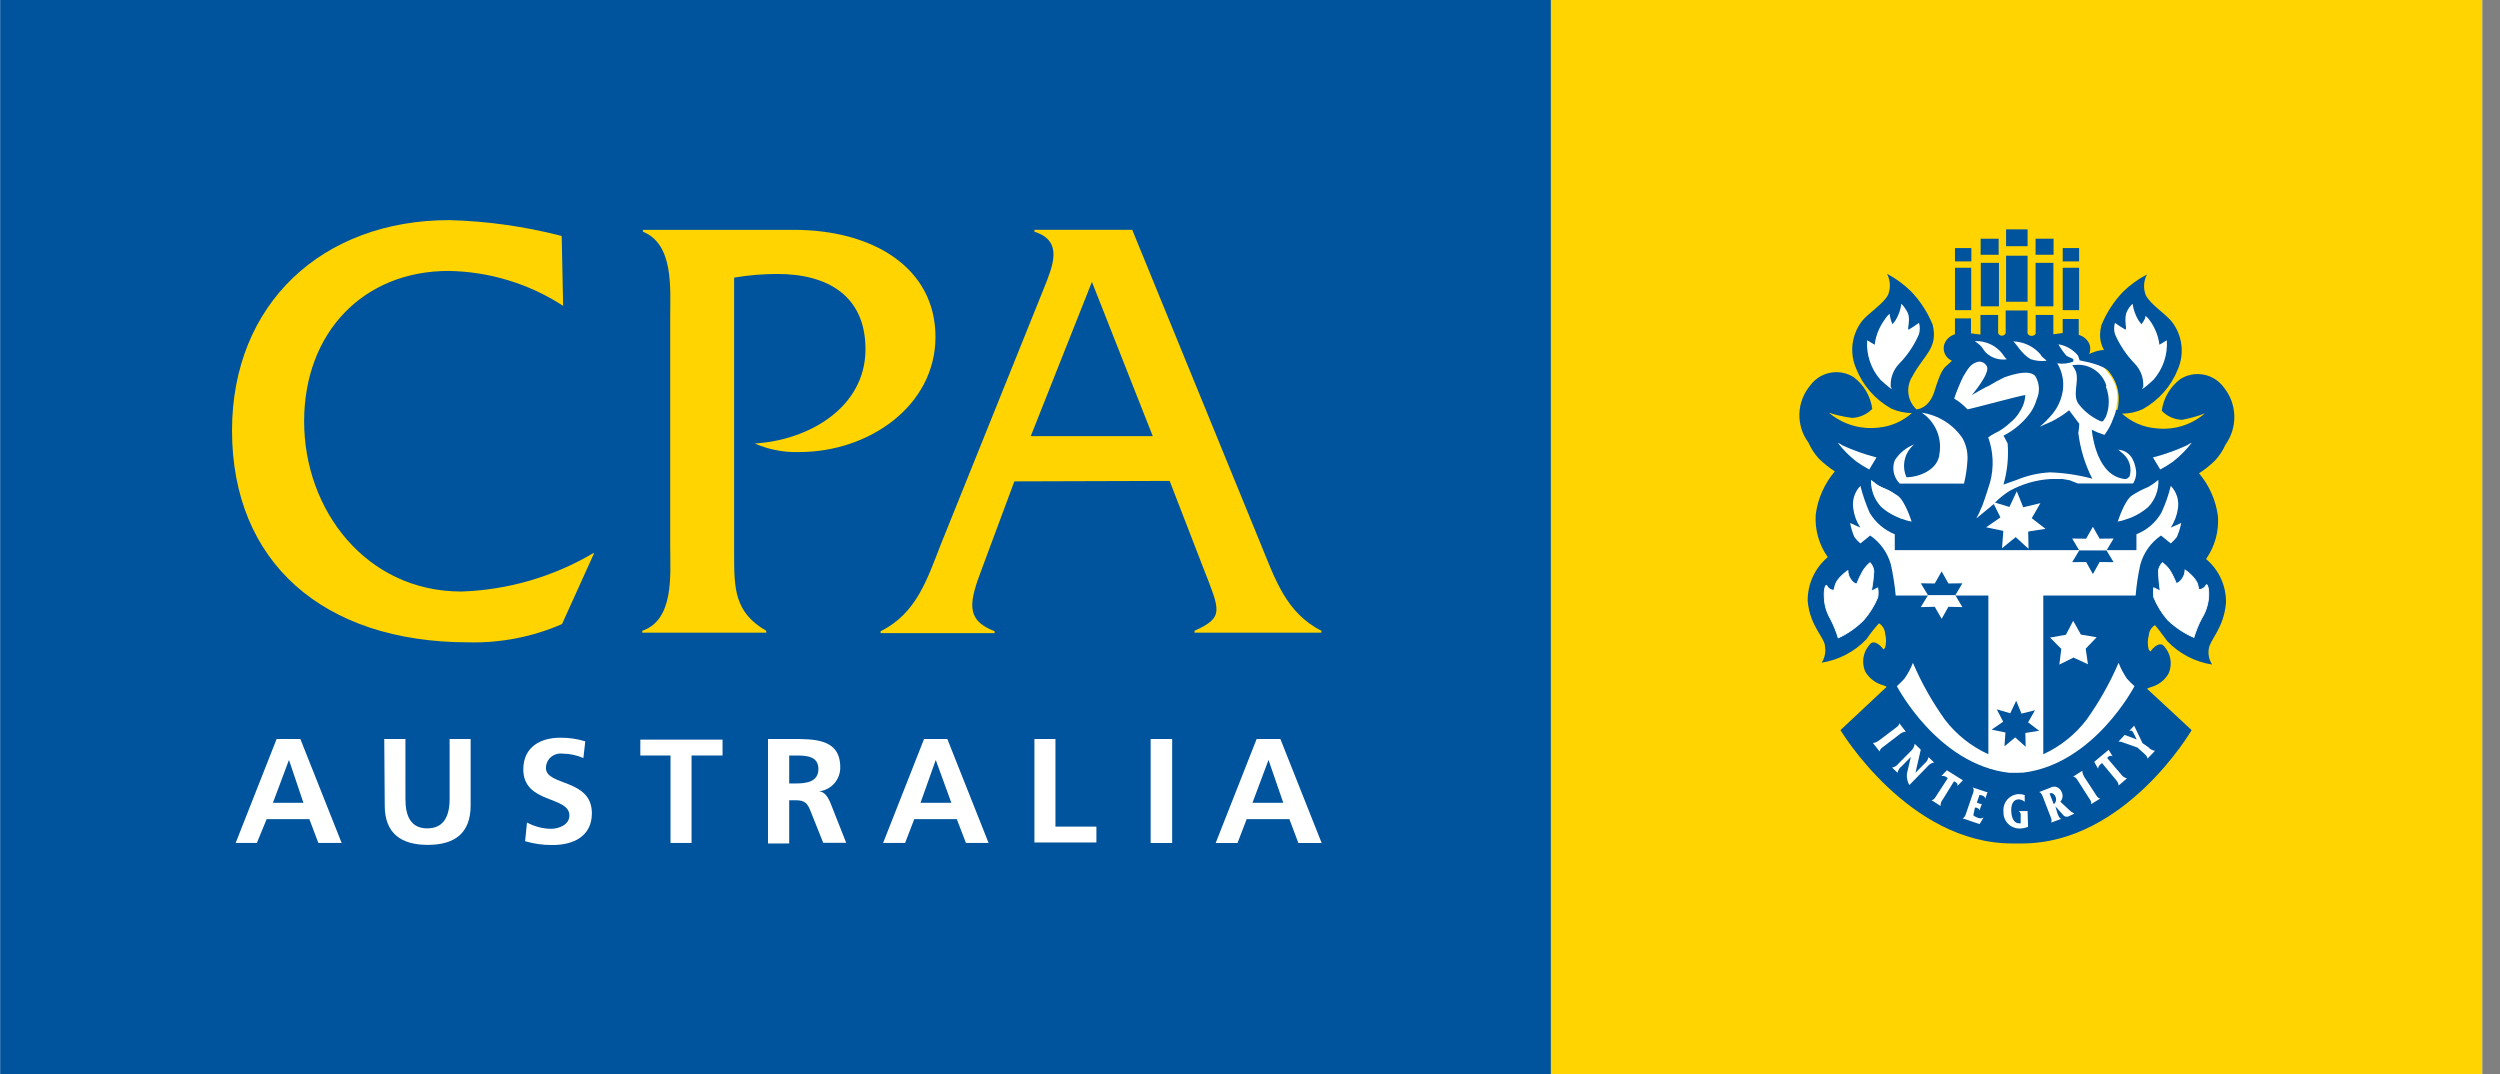 <svg width="121" height="52" viewBox="0 0 121 52" fill="none" xmlns="http://www.w3.org/2000/svg">
<rect x="0" y="0" width="121" height="52" fill="#808080" stroke="none"/>
<g clip-path="url(#clip0_4636_228)">
<rect width="120.138" height="52" fill="white"/>
<path d="M75.1 0H0.008V52H75.1V0Z" fill="#00539D"/>
<path d="M120.137 0H75.06V52H120.137V0Z" fill="#FFD400"/>
<path d="M97.526 15.027H98.132V16.133C98.147 16.169 98.173 16.2 98.207 16.222C98.24 16.244 98.279 16.256 98.319 16.256C98.497 16.256 98.528 16.14 98.528 16.14V15.242H99.383V16.179L99.834 16.117V15.441H100.611V16.21C100.732 16.241 100.842 16.301 100.934 16.384C101.026 16.467 101.097 16.57 101.14 16.686C101.188 16.842 101.177 17.011 101.108 17.159C101.039 17.308 100.918 17.426 100.767 17.492L101.015 17.723C101.179 17.854 101.342 18.099 101.614 18.952C101.886 19.805 102.492 19.843 102.492 19.843C102.707 19.64 102.843 19.37 102.879 19.079C102.914 18.787 102.846 18.493 102.686 18.245C102.158 17.231 101.42 16.893 101.707 15.741C101.95 15.144 102.304 14.597 102.749 14.128C103.093 13.791 103.486 13.507 103.914 13.283C103.831 13.438 103.783 13.609 103.774 13.784C103.765 13.959 103.794 14.134 103.86 14.297C104.101 14.75 104.785 15.165 105.119 15.572C105.369 15.896 105.527 16.281 105.578 16.686C105.628 17.091 105.569 17.502 105.407 17.877C105.082 18.695 104.481 19.376 103.705 19.805C103.393 19.948 103.053 20.021 102.71 20.02C103.153 20.424 103.718 20.672 104.319 20.727C104.748 20.781 105.184 20.745 105.598 20.621C106.012 20.496 106.394 20.286 106.72 20.005C106.359 20.146 105.984 20.252 105.601 20.32C105.232 20.305 104.883 20.147 104.629 19.882C104.669 19.579 104.77 19.288 104.924 19.024C105.079 18.76 105.285 18.53 105.531 18.345C105.865 18.136 106.266 18.059 106.655 18.132C107.043 18.205 107.389 18.421 107.622 18.737C107.942 19.127 108.124 19.61 108.141 20.112C108.158 20.614 108.008 21.108 107.715 21.518C107.591 21.8 107.42 22.06 107.21 22.286C106.973 22.52 106.713 22.728 106.433 22.908C106.935 23.503 107.253 24.229 107.35 24.998C107.399 25.729 107.196 26.454 106.774 27.057C107.085 27.319 107.332 27.645 107.499 28.013C107.665 28.381 107.747 28.782 107.738 29.185C107.622 30.437 106.961 30.951 106.907 31.397C106.86 31.664 106.919 31.939 107.07 32.165C106.237 32.036 105.471 31.636 104.894 31.028C104.256 30.16 104.295 30.26 104.295 30.26C104.209 30.314 104.138 30.387 104.086 30.474C104.035 30.561 104.005 30.659 104 30.759C103.937 30.983 103.937 31.22 104 31.443C104.062 31.528 104.085 31.528 104.085 31.528C104.085 31.528 104.389 31.074 104.676 31.213C104.862 31.387 104.989 31.615 105.039 31.864C105.089 32.113 105.06 32.371 104.956 32.603C104.785 32.901 104.508 33.126 104.179 33.233C104.087 33.256 103.998 33.289 103.914 33.333L106.075 35.338C106.075 35.338 102.881 40.823 97.868 40.823H97.386C92.365 40.823 89.078 35.338 89.078 35.338L91.316 33.241C91.236 33.196 91.149 33.163 91.06 33.141C90.732 33.031 90.456 32.807 90.282 32.511C90.179 32.278 90.151 32.02 90.203 31.77C90.254 31.521 90.383 31.294 90.57 31.12C90.85 30.982 91.161 31.435 91.161 31.435C91.161 31.435 91.161 31.435 91.239 31.351C91.299 31.127 91.299 30.891 91.239 30.667C91.233 30.567 91.204 30.469 91.152 30.382C91.101 30.295 91.029 30.222 90.943 30.168C90.723 30.41 90.52 30.666 90.337 30.936C89.762 31.542 88.999 31.942 88.169 32.073C88.316 31.845 88.374 31.572 88.332 31.305C88.332 30.859 87.609 30.345 87.492 29.092C87.486 28.689 87.57 28.289 87.738 27.921C87.906 27.553 88.153 27.227 88.464 26.965C88.038 26.364 87.832 25.637 87.881 24.906C87.979 24.136 88.3 23.41 88.806 22.816C88.526 22.635 88.266 22.426 88.029 22.194C87.822 21.966 87.654 21.706 87.531 21.426C87.229 21.019 87.074 20.524 87.091 20.019C87.108 19.515 87.296 19.031 87.624 18.645C87.857 18.329 88.203 18.113 88.591 18.04C88.98 17.967 89.382 18.043 89.715 18.253C89.961 18.437 90.167 18.668 90.322 18.932C90.476 19.196 90.577 19.487 90.617 19.789C90.362 20.053 90.014 20.21 89.645 20.227C89.262 20.179 88.885 20.094 88.518 19.974C88.846 20.253 89.228 20.461 89.642 20.585C90.055 20.709 90.491 20.747 90.92 20.696C91.522 20.64 92.09 20.392 92.536 19.989C92.19 19.992 91.848 19.918 91.534 19.774C90.763 19.341 90.165 18.661 89.84 17.846C89.676 17.472 89.615 17.061 89.664 16.656C89.714 16.251 89.871 15.867 90.119 15.541C90.454 15.134 91.145 14.719 91.386 14.266C91.45 14.103 91.478 13.928 91.469 13.753C91.46 13.578 91.413 13.408 91.332 13.252C91.757 13.477 92.147 13.762 92.49 14.097C92.939 14.565 93.295 15.112 93.539 15.71C93.826 16.863 93.088 17.201 92.56 18.215C92.4 18.462 92.332 18.756 92.367 19.048C92.403 19.339 92.539 19.61 92.754 19.812C92.754 19.812 93.36 19.812 93.632 18.921C93.904 18.03 94.06 17.823 94.223 17.692L94.472 17.462C94.321 17.396 94.2 17.277 94.132 17.128C94.065 16.979 94.056 16.81 94.106 16.655C94.148 16.541 94.216 16.439 94.305 16.356C94.394 16.273 94.502 16.213 94.619 16.179V15.411H95.396V16.133L95.855 16.194V15.242H96.71V16.133C96.726 16.168 96.753 16.197 96.786 16.218C96.819 16.238 96.857 16.249 96.896 16.248C96.935 16.247 96.972 16.234 97.004 16.212C97.036 16.191 97.06 16.16 97.075 16.125V15.027H97.51H97.526Z" fill="#00539D"/>
<path d="M97.924 37.396C101.359 36.974 103.31 33.209 103.31 33.209C103.181 33.096 103.059 32.975 102.945 32.848C102.78 32.609 102.644 32.351 102.54 32.08C102.122 33.051 101.601 33.975 100.986 34.838C100.438 35.554 99.72 36.127 98.895 36.505V28.823H103.364C103.407 28.322 103.482 27.824 103.59 27.333C103.744 26.759 104.1 26.258 104.592 25.919L105.066 26.303C105.175 26.208 105.274 26.103 105.362 25.988C105.456 25.771 105.527 25.544 105.572 25.312L105.066 25.535C105.243 25.262 105.359 24.956 105.408 24.636C105.444 24.436 105.431 24.23 105.372 24.035C105.312 23.841 105.208 23.662 105.066 23.515C104.958 23.964 104.804 24.401 104.608 24.821C104.336 25.291 103.912 25.656 103.403 25.858V26.626H91.707V25.858C91.198 25.653 90.772 25.289 90.494 24.821C90.306 24.399 90.156 23.962 90.043 23.515C89.902 23.662 89.797 23.841 89.738 24.035C89.679 24.23 89.666 24.436 89.701 24.636C89.745 24.958 89.862 25.265 90.043 25.535L89.546 25.312C89.588 25.544 89.655 25.771 89.748 25.988C89.833 26.105 89.932 26.21 90.043 26.303L90.517 25.919C91.01 26.258 91.365 26.759 91.52 27.333C91.627 27.825 91.705 28.322 91.753 28.823H96.237V36.505C95.41 36.128 94.689 35.556 94.139 34.838C93.522 33.976 93.001 33.052 92.585 32.08C92.481 32.352 92.342 32.61 92.173 32.848C92.058 32.975 91.936 33.096 91.808 33.209C91.808 33.209 93.774 37.004 97.248 37.404H97.636L97.924 37.396Z" fill="white"/>
<path d="M100.629 12.007H99.836V12.652H100.629V12.007Z" fill="#00539D"/>
<path d="M100.629 12.96H99.836V15.011H100.629V12.96Z" fill="#00539D"/>
<path d="M95.414 12.007H94.621V12.652H95.414V12.007Z" fill="#00539D"/>
<path d="M95.406 12.96H94.621V15.011H95.406V12.96Z" fill="#00539D"/>
<path d="M96.371 16.678C96.954 16.978 96.993 17.354 97.148 17.385C96.962 17.417 96.771 17.404 96.592 17.348C96.412 17.292 96.248 17.194 96.114 17.062C96.021 16.97 95.92 16.77 95.819 16.694L95.578 16.509C95.853 16.497 96.126 16.556 96.371 16.678Z" fill="white"/>
<path d="M98.778 17.176C98.825 17.299 98.972 17.353 99.058 17.461C98.796 17.493 98.531 17.466 98.281 17.384C97.846 17.13 97.605 16.654 97.441 16.523C97.698 16.531 97.951 16.594 98.182 16.706C98.412 16.819 98.616 16.979 98.778 17.176Z" fill="white"/>
<path d="M95.655 25.09C95.833 24.775 95.872 24.598 95.927 24.521C96.074 24.145 96.323 23.331 96.323 23.331C96.512 22.618 96.48 21.866 96.23 21.172C96.325 21.099 96.426 21.035 96.533 20.98C96.82 20.843 97.082 20.662 97.31 20.442C97.489 20.3 97.639 20.125 97.753 19.927C97.916 19.688 98.01 19.409 98.025 19.121C97.862 19.121 95.507 19.766 95.227 19.812C95.038 19.609 94.821 19.433 94.582 19.29C94.704 18.928 94.85 18.574 95.017 18.23C95.235 17.876 95.382 17.561 95.794 17.5C95.873 17.501 95.95 17.524 96.016 17.566C96.081 17.608 96.134 17.668 96.168 17.738C96.331 18.076 95.437 19.121 95.437 19.121C95.437 19.121 96.129 18.714 96.284 18.66C96.52 18.514 96.764 18.381 97.015 18.261C98.25 17.83 98.421 18.153 98.491 18.176C98.601 18.346 98.666 18.54 98.681 18.741C98.695 18.943 98.66 19.144 98.577 19.328C98.507 19.57 98.397 19.799 98.25 20.004C97.913 20.458 97.474 20.829 96.968 21.087C96.968 21.087 97.053 21.226 97.17 21.464C97.223 22.134 97.154 22.807 96.968 23.454L97.597 23.231C98.114 23.016 98.663 22.892 99.222 22.862C99.913 22.886 100.599 22.989 101.266 23.169C100.912 22.474 100.683 21.723 100.59 20.949C100.618 20.805 100.634 20.658 100.636 20.511L100.147 19.858L99.875 20.058C99.594 20.253 99.292 20.416 98.973 20.542L98.724 20.657C98.961 20.453 99.18 20.23 99.377 19.989C99.577 19.732 99.72 19.436 99.797 19.121C99.864 18.863 99.879 18.594 99.84 18.33C99.802 18.067 99.71 17.813 99.572 17.584C99.834 17.625 100.102 17.596 100.349 17.5C100.349 17.5 100.349 17.431 100.349 17.392C100.349 17.354 100.139 17.3 100.015 17.216C99.866 17.045 99.736 16.86 99.626 16.663C99.995 16.724 100.329 16.915 100.566 17.2C100.603 17.277 100.632 17.357 100.652 17.439C100.901 17.531 101.056 17.239 101.25 17.154C101.586 17.484 101.893 17.841 102.167 18.222C102.305 18.418 102.401 18.64 102.449 18.873C102.497 19.107 102.497 19.348 102.447 19.582C102.438 19.811 102.382 20.035 102.284 20.242C102.186 20.532 102.042 20.805 101.857 21.049C101.646 20.983 101.44 20.901 101.243 20.803C101.243 20.803 101.398 22.831 102.641 23.146C102.867 23.215 102.945 23.2 103.069 23.062C103.129 22.872 103.133 22.669 103.081 22.478C103.029 22.286 102.922 22.113 102.774 21.979L102.525 21.764C103.24 21.833 103.341 22.532 103.38 22.739C103.416 22.969 103.366 23.203 103.24 23.4H100.566L100.178 23.246L99.836 23.185H99.525H99.237C98.553 23.228 97.887 23.419 97.287 23.745C97.028 23.903 96.791 24.091 96.579 24.306C96.558 24.322 96.542 24.343 96.533 24.368L95.655 25.09Z" fill="white"/>
<path d="M101.925 18.713C102.111 19.182 102.111 19.703 101.925 20.172C101.855 20.257 101.816 20.457 101.653 20.38C101.263 20.205 100.919 19.942 100.65 19.612C100.254 19.174 100.65 18.49 100.472 17.975C100.429 17.869 100.369 17.77 100.293 17.683C100.644 17.612 101.01 17.674 101.317 17.858C101.624 18.041 101.85 18.333 101.948 18.674L101.925 18.713Z" fill="#00539D"/>
<path d="M94.995 21.226C95.179 21.567 95.257 21.954 95.22 22.34C95.198 22.7 95.143 23.057 95.057 23.407H91.948C91.803 23.262 91.703 23.078 91.66 22.878C91.617 22.677 91.634 22.469 91.707 22.278C91.929 21.929 92.259 21.659 92.647 21.51C92.419 21.698 92.258 21.956 92.191 22.243C92.124 22.53 92.153 22.831 92.275 23.1C92.811 23.1 93.829 22.777 93.876 21.917C93.932 21.546 93.881 21.166 93.728 20.822C93.576 20.478 93.328 20.184 93.013 19.973C93.414 20.033 93.797 20.175 94.139 20.391C94.48 20.606 94.772 20.891 94.995 21.226Z" fill="white"/>
<path d="M88.949 21.434C89.209 21.773 89.512 22.077 89.851 22.34C90.049 22.482 90.257 22.61 90.472 22.724L90.822 22.14C90.251 21.993 89.694 21.795 89.159 21.549C89.098 21.496 89.027 21.456 88.949 21.434Z" fill="white"/>
<path d="M90.819 23.454C91.107 23.631 91.495 23.7 91.728 23.946C91.779 24.015 91.837 24.079 91.899 24.138C91.962 24.228 92.012 24.326 92.047 24.43C92.154 24.634 92.215 24.86 92.226 25.09C92.086 25.183 91.884 25.014 91.744 24.952C91.516 24.87 91.307 24.742 91.13 24.577C90.954 24.412 90.814 24.213 90.718 23.992C90.637 23.761 90.587 23.521 90.57 23.277C90.695 23.3 90.734 23.385 90.819 23.454Z" fill="white"/>
<path d="M96.734 11.555H95.863V12.331H96.734V11.555Z" fill="#00539D"/>
<path d="M96.749 12.721H95.871V14.826H96.749V12.721Z" fill="#00539D"/>
<path d="M99.393 11.554H98.522V12.33H99.393V11.554Z" fill="#00539D"/>
<path d="M99.385 12.721H98.522V14.826H99.385V12.721Z" fill="#00539D"/>
<path d="M98.135 12.377H97.094V14.605H98.135V12.377Z" fill="#00539D"/>
<path d="M98.135 11.102H97.094V11.916H98.135V11.102Z" fill="#00539D"/>
<path d="M98.159 34.961L98.695 35.368L98.027 35.475L98.042 36.144L97.537 35.691L97.016 36.121L97.063 35.452L96.394 35.314L96.954 34.93L96.643 34.331L97.296 34.523L97.584 33.916L97.84 34.538L98.493 34.377L98.159 34.961Z" fill="#00539D"/>
<path d="M98.336 25.082L99.004 25.596L98.165 25.727L98.181 26.564L97.559 25.996L96.898 26.534L96.96 25.696L96.129 25.52L96.821 25.043L96.448 24.291L97.256 24.536L97.613 23.776L97.924 24.552L98.756 24.352L98.336 25.082Z" fill="white"/>
<path d="M90.37 16.47C90.321 17.167 90.552 17.855 91.015 18.383C91.792 19.09 91.512 18.729 91.512 18.729C91.497 18.526 91.525 18.323 91.593 18.131C91.661 17.939 91.769 17.764 91.909 17.615C92.321 17.198 92.651 16.708 92.88 16.171C92.932 15.992 92.932 15.803 92.88 15.625C92.722 15.741 92.559 15.849 92.391 15.948C92.266 16.002 92.523 15.41 92.297 15.072C92.226 14.937 92.134 14.812 92.025 14.703C91.989 14.99 91.891 15.265 91.738 15.51L91.598 15.694C91.528 15.547 91.483 15.388 91.466 15.226C91.466 15.103 91.139 15.525 90.953 15.917C90.838 16.16 90.765 16.419 90.735 16.685L90.37 16.47Z" fill="white"/>
<path d="M104.874 16.47C104.923 17.167 104.691 17.855 104.228 18.383C103.451 19.09 103.731 18.729 103.731 18.729C103.746 18.526 103.719 18.322 103.651 18.131C103.582 17.939 103.475 17.763 103.335 17.615C102.925 17.196 102.596 16.706 102.363 16.17C102.311 15.992 102.311 15.803 102.363 15.625C102.522 15.742 102.689 15.85 102.861 15.948C102.977 16.001 102.767 15.433 102.946 15.072C103.01 14.932 103.103 14.806 103.218 14.703C103.258 14.988 103.356 15.263 103.506 15.51L103.646 15.694C103.646 15.694 103.848 15.441 103.832 15.325C103.817 15.21 104.112 15.525 104.291 15.917C104.41 16.158 104.486 16.418 104.516 16.685L104.874 16.47Z" fill="white"/>
<path d="M90.557 23.223C90.539 23.702 90.712 24.168 91.039 24.521C91.345 24.794 91.705 25.001 92.096 25.128C92.233 25.183 92.377 25.221 92.523 25.244C92.523 25.244 92.197 24.214 91.839 23.984C91.594 23.824 91.334 23.688 91.062 23.576C90.882 23.477 90.712 23.358 90.557 23.223Z" fill="white"/>
<path d="M106.077 21.433C105.817 21.772 105.514 22.077 105.176 22.34C104.978 22.483 104.77 22.611 104.554 22.724L104.204 22.14C104.773 21.993 105.327 21.795 105.86 21.548C105.924 21.497 105.998 21.458 106.077 21.433Z" fill="white"/>
<path d="M104.466 23.223C104.478 23.459 104.442 23.696 104.36 23.919C104.279 24.141 104.154 24.346 103.992 24.521C103.685 24.796 103.322 25.003 102.927 25.128C102.79 25.182 102.646 25.221 102.5 25.243C102.5 25.243 102.826 24.214 103.184 23.983C103.429 23.822 103.689 23.686 103.961 23.576C104.141 23.475 104.31 23.357 104.466 23.223Z" fill="white"/>
<path d="M90.51 27.233C90.366 27.352 90.245 27.495 90.152 27.655C90.04 27.85 89.944 28.053 89.865 28.262C89.865 28.262 89.678 28.262 89.507 27.924C89.464 27.827 89.44 27.723 89.437 27.617C89.437 27.617 88.87 27.993 88.808 28.385C88.796 28.448 88.777 28.51 88.753 28.57C88.682 28.567 88.613 28.545 88.554 28.506C88.495 28.466 88.448 28.411 88.419 28.347C88.372 28.255 88.263 28.5 88.295 28.923C88.307 29.288 88.412 29.644 88.598 29.96C88.75 30.253 88.875 30.559 88.971 30.874C89.429 30.663 89.845 30.371 90.199 30.014C90.485 29.686 90.716 29.316 90.883 28.915C90.91 28.763 90.91 28.607 90.883 28.454L90.579 28.608C90.636 28.293 90.675 27.975 90.696 27.655C90.684 27.498 90.618 27.349 90.51 27.233Z" fill="white" stroke="white" stroke-width="0.04"/>
<path d="M104.661 27.232C104.808 27.339 104.935 27.472 105.034 27.624C105.151 27.817 105.25 28.02 105.329 28.231C105.329 28.231 105.516 28.231 105.687 27.893C105.73 27.796 105.754 27.692 105.757 27.586C105.757 27.586 106.316 27.962 106.386 28.354C106.394 28.417 106.41 28.479 106.433 28.538C106.505 28.535 106.575 28.513 106.635 28.474C106.696 28.435 106.744 28.38 106.775 28.316C106.822 28.223 106.93 28.469 106.899 28.892C106.872 29.262 106.755 29.621 106.557 29.936C106.405 30.229 106.28 30.535 106.184 30.851C105.714 30.646 105.285 30.36 104.917 30.006C104.632 29.679 104.404 29.308 104.241 28.907C104.216 28.755 104.216 28.599 104.241 28.446L104.552 28.6C104.506 28.282 104.477 27.961 104.467 27.64C104.484 27.486 104.553 27.343 104.661 27.232Z" fill="white" stroke="white" stroke-width="0.04"/>
<path d="M100.715 30.713L101.477 30.844L100.948 31.397L101.057 32.15L100.357 31.827L99.673 32.165L99.767 31.405L99.223 30.859L99.992 30.721L100.342 30.045L100.715 30.713Z" fill="white"/>
<path d="M91.2 36.106C91.099 36.183 90.983 36.252 90.975 36.375L90.648 35.96C90.765 35.96 90.866 35.891 90.967 35.822L91.698 35.269C91.799 35.192 91.923 35.123 91.923 35L92.242 35.415C92.125 35.415 92.016 35.476 91.923 35.553L91.2 36.106Z" fill="white"/>
<path d="M92.414 37.996C92.367 37.926 92.335 37.848 92.32 37.765C92.279 37.625 92.279 37.476 92.32 37.335L92.484 36.636L92.033 37.097C91.981 37.132 91.938 37.178 91.906 37.231C91.874 37.284 91.854 37.343 91.846 37.404L91.574 37.151C91.699 37.13 91.811 37.061 91.885 36.959L92.476 36.36C92.531 36.315 92.576 36.26 92.61 36.198C92.643 36.136 92.663 36.068 92.67 35.998L92.965 36.283L92.709 37.404L93.152 36.951C93.249 36.874 93.315 36.765 93.338 36.644L93.611 36.905C93.487 36.925 93.376 36.991 93.3 37.089L92.414 37.996Z" fill="white"/>
<path d="M94.04 38.679C93.96 38.77 93.918 38.889 93.924 39.01L93.481 38.725C93.605 38.725 93.667 38.595 93.737 38.487L94.273 37.665L94.195 37.604C94.126 37.56 94.043 37.544 93.962 37.558L94.227 37.281L95.004 37.765L94.74 38.042C94.751 38.008 94.749 37.971 94.734 37.939C94.72 37.906 94.694 37.88 94.662 37.865C94.636 37.841 94.604 37.825 94.569 37.819L94.04 38.679Z" fill="white"/>
<path d="M95.509 39.463C95.561 39.508 95.622 39.542 95.688 39.563C95.736 39.593 95.791 39.608 95.847 39.608C95.903 39.608 95.959 39.593 96.006 39.563L95.812 39.886L94.988 39.609C95.105 39.563 95.136 39.433 95.175 39.317L95.47 38.457C95.517 38.334 95.571 38.203 95.47 38.111L96.123 38.326C96.135 38.332 96.148 38.335 96.162 38.335C96.175 38.335 96.189 38.332 96.201 38.326L96.084 38.664C96.084 38.541 95.96 38.511 95.867 38.48H95.804L95.68 38.849L95.851 38.91C95.851 38.91 95.905 38.91 95.921 38.91L95.804 39.233C95.804 39.133 95.719 39.118 95.649 39.087H95.587L95.509 39.463Z" fill="white"/>
<path d="M98.159 40.017C98.028 40.071 97.888 40.1 97.747 40.101C97.641 40.101 97.536 40.08 97.438 40.038C97.341 39.997 97.253 39.936 97.18 39.86C97.107 39.784 97.051 39.694 97.015 39.595C96.979 39.496 96.963 39.392 96.97 39.287C96.958 39.183 96.968 39.079 96.998 38.979C97.028 38.88 97.079 38.787 97.146 38.707C97.214 38.628 97.297 38.562 97.391 38.515C97.485 38.468 97.588 38.441 97.692 38.434C97.796 38.431 97.898 38.446 97.996 38.48V38.81C97.918 38.736 97.816 38.693 97.708 38.688C97.452 38.688 97.343 38.918 97.343 39.21C97.343 39.502 97.436 39.848 97.724 39.848H97.801V39.486C97.809 39.444 97.805 39.4 97.79 39.36C97.775 39.319 97.749 39.284 97.716 39.256H98.135L98.159 40.017Z" fill="white"/>
<path d="M99.574 39.348C99.62 39.463 99.651 39.594 99.768 39.632L99.27 39.816C99.333 39.709 99.27 39.586 99.224 39.471L98.897 38.626C98.851 38.51 98.812 38.372 98.695 38.334L99.232 38.126C99.314 38.081 99.41 38.064 99.504 38.08C99.573 38.1 99.636 38.136 99.688 38.186C99.739 38.235 99.777 38.297 99.799 38.364C99.828 38.437 99.837 38.517 99.823 38.594C99.809 38.672 99.774 38.744 99.721 38.802L100.118 39.171C100.198 39.256 100.293 39.326 100.397 39.379L100.156 39.494C100.107 39.526 100.046 39.538 99.988 39.526C99.93 39.515 99.879 39.481 99.846 39.432L99.48 39.025L99.574 39.348ZM99.201 38.41L99.403 38.925C99.455 38.883 99.491 38.824 99.507 38.759C99.522 38.694 99.516 38.625 99.488 38.564C99.461 38.492 99.408 38.432 99.34 38.395C99.302 38.383 99.262 38.383 99.224 38.395L99.201 38.41Z" fill="white"/>
<path d="M101.405 38.411C101.475 38.519 101.529 38.634 101.653 38.649L101.203 38.926C101.249 38.803 101.156 38.703 101.086 38.595L100.596 37.827C100.526 37.719 100.464 37.597 100.34 37.589L100.783 37.305C100.783 37.42 100.837 37.535 100.899 37.635L101.405 38.411Z" fill="white"/>
<path d="M102.65 37.465C102.718 37.569 102.823 37.644 102.945 37.673L102.541 38.019C102.541 37.903 102.463 37.803 102.377 37.703L101.74 36.935C101.709 36.949 101.683 36.97 101.662 36.997C101.63 37.022 101.603 37.053 101.583 37.089C101.563 37.124 101.55 37.164 101.546 37.204L101.359 36.874L102.059 36.29L102.253 36.613C102.225 36.592 102.191 36.581 102.156 36.581C102.121 36.581 102.087 36.592 102.059 36.613C102.03 36.632 102.006 36.659 101.989 36.69L102.65 37.465Z" fill="white"/>
<path d="M103.985 36.168C104.065 36.263 104.179 36.324 104.303 36.337L103.938 36.721C103.938 36.606 103.829 36.521 103.736 36.437L103.456 36.183L102.757 35.937C102.687 35.904 102.609 35.891 102.531 35.899L102.834 35.569L103.417 35.791L103.285 35.523C103.26 35.471 103.228 35.422 103.192 35.377C103.17 35.367 103.146 35.362 103.122 35.362C103.098 35.362 103.074 35.367 103.052 35.377L103.293 35.123L103.697 35.968L103.985 36.168Z" fill="white"/>
<path d="M100.737 17.461C100.737 17.461 101.888 17.653 102.097 18.022C102.426 18.433 102.584 18.952 102.54 19.474C102.519 19.736 102.462 19.995 102.369 20.242C102.607 20.039 102.788 19.779 102.896 19.487C103.003 19.196 103.033 18.881 102.983 18.575C102.911 18.092 102.678 17.646 102.323 17.307C102.183 17.138 102.051 16.885 101.654 16.954C101.466 16.992 101.283 17.054 101.11 17.138L100.737 17.461Z" fill="#00539D"/>
<path d="M94.637 28.808L94.979 28.232L94.303 28.24L93.976 27.656L93.642 28.24L92.966 28.232L93.316 28.808H94.637Z" fill="#00539D"/>
<path d="M94.637 28.808L94.979 29.384L94.303 29.369L93.976 29.953L93.642 29.369L92.966 29.384L93.316 28.808H94.637Z" fill="white"/>
<path d="M101.956 26.641L102.298 26.065L101.622 26.072L101.296 25.496L100.969 26.072L100.293 26.065L100.635 26.641H101.956Z" fill="white"/>
<path d="M101.956 26.641L102.298 27.209L101.622 27.201L101.296 27.785L100.969 27.201L100.293 27.209L100.635 26.641H101.956Z" fill="#00539D"/>
<path d="M27.256 14.803C25.609 13.731 23.687 13.145 21.715 13.113C17.58 13.113 14.72 16.101 14.72 20.395C14.72 24.689 17.72 28.63 22.329 28.63C24.583 28.555 26.781 27.916 28.717 26.771H28.756L27.202 30.205C25.778 30.825 24.234 31.127 22.678 31.089C15.606 31.089 11.23 27.178 11.23 20.841C11.23 14.695 15.606 10.654 21.746 10.654C23.583 10.702 25.409 10.96 27.186 11.422L27.256 14.803Z" fill="#FFD400"/>
<path d="M38.415 11.124C42.301 11.124 45.277 12.991 45.277 16.309C45.277 19.628 42.075 21.879 38.687 21.879C37.944 21.904 37.205 21.762 36.526 21.464C39.099 21.318 41.889 19.751 41.889 16.901C41.889 14.297 40.031 13.26 37.63 13.26C36.927 13.26 36.225 13.319 35.532 13.436V26.796C35.532 28.455 35.532 29.638 37.086 30.529V30.621H31.086V30.529C32.64 29.999 32.438 27.809 32.438 26.473V15.303C32.438 13.974 32.617 11.808 31.117 11.216V11.124H38.415Z" fill="#FFD400"/>
<path d="M49.095 23.299L47.541 27.478C46.911 29.137 46.701 29.998 48.139 30.551V30.643H42.621V30.551C44.362 29.691 44.875 28.031 45.536 26.349L50.517 13.973C50.937 12.905 51.504 11.668 50.067 11.215V11.123H54.8L61.017 26.326C61.709 28.008 62.245 29.668 63.955 30.528V30.62H57.815V30.528C59.276 29.875 59.043 29.552 58.227 27.455L56.611 23.276L49.095 23.299ZM52.849 13.643L49.888 21.11H55.794L52.849 13.643Z" fill="#FFD400"/>
<path d="M13.388 35.768H14.538L16.536 40.799H15.409L14.973 39.647H12.906L12.432 40.799H11.406L13.388 35.768ZM13.986 36.782L13.209 38.856H14.686L13.986 36.782Z" fill="white"/>
<path d="M18.598 35.768H19.623V38.671C19.623 39.532 19.903 40.093 20.68 40.093C21.458 40.093 21.761 39.532 21.761 38.671V35.768H22.779V38.986C22.779 40.331 22.002 40.892 20.704 40.892C19.406 40.892 18.621 40.331 18.621 38.986L18.598 35.768Z" fill="white"/>
<path d="M28.235 36.689C27.909 36.548 27.557 36.475 27.201 36.474C27.103 36.464 27.003 36.475 26.909 36.506C26.815 36.536 26.729 36.587 26.655 36.652C26.582 36.718 26.523 36.799 26.484 36.888C26.444 36.978 26.424 37.075 26.424 37.173C26.424 38.049 28.647 37.68 28.647 39.362C28.647 40.468 27.768 40.899 26.743 40.899C26.293 40.904 25.845 40.842 25.414 40.714L25.507 39.808C25.86 40.001 26.254 40.106 26.657 40.115C27.046 40.115 27.559 39.923 27.559 39.47C27.559 38.51 25.328 38.909 25.328 37.242C25.328 36.113 26.214 35.706 27.108 35.706C27.522 35.699 27.934 35.759 28.328 35.882L28.235 36.689Z" fill="white"/>
<path d="M32.453 36.566H30.992V35.798H34.971V36.566H33.471V40.799H32.453V36.566Z" fill="white"/>
<path d="M37.171 35.768H38.275C39.37 35.768 40.668 35.73 40.668 37.135C40.674 37.422 40.571 37.701 40.38 37.917C40.189 38.133 39.923 38.27 39.635 38.303C39.914 38.303 40.078 38.603 40.179 38.825L40.956 40.792H39.844L39.23 39.256C39.083 38.879 38.951 38.733 38.523 38.733H38.197V40.823H37.171V35.768ZM38.197 37.919H38.531C39.028 37.919 39.611 37.842 39.611 37.22C39.611 36.598 39.036 36.567 38.531 36.567H38.197V37.919Z" fill="white"/>
<path d="M44.724 35.768H45.851L47.848 40.799H46.752L46.309 39.647H44.25L43.807 40.799H42.742L44.724 35.768ZM45.291 36.782L44.553 38.856H46.045L45.291 36.782Z" fill="white"/>
<path d="M50.066 35.768H51.084V40.008H53.066V40.776H50.066V35.768Z" fill="white"/>
<path d="M55.691 35.768H56.733V40.8H55.691V35.768Z" fill="white"/>
<path d="M60.821 35.768H61.971L63.968 40.8H62.841L62.406 39.647H60.339L59.896 40.8H58.839L60.821 35.768ZM61.396 36.782L60.619 38.856H62.111L61.396 36.782Z" fill="white"/>
</g>
<defs>
<clipPath id="clip0_4636_228">
<rect width="120.138" height="52" fill="white"/>
</clipPath>
</defs>
</svg>
